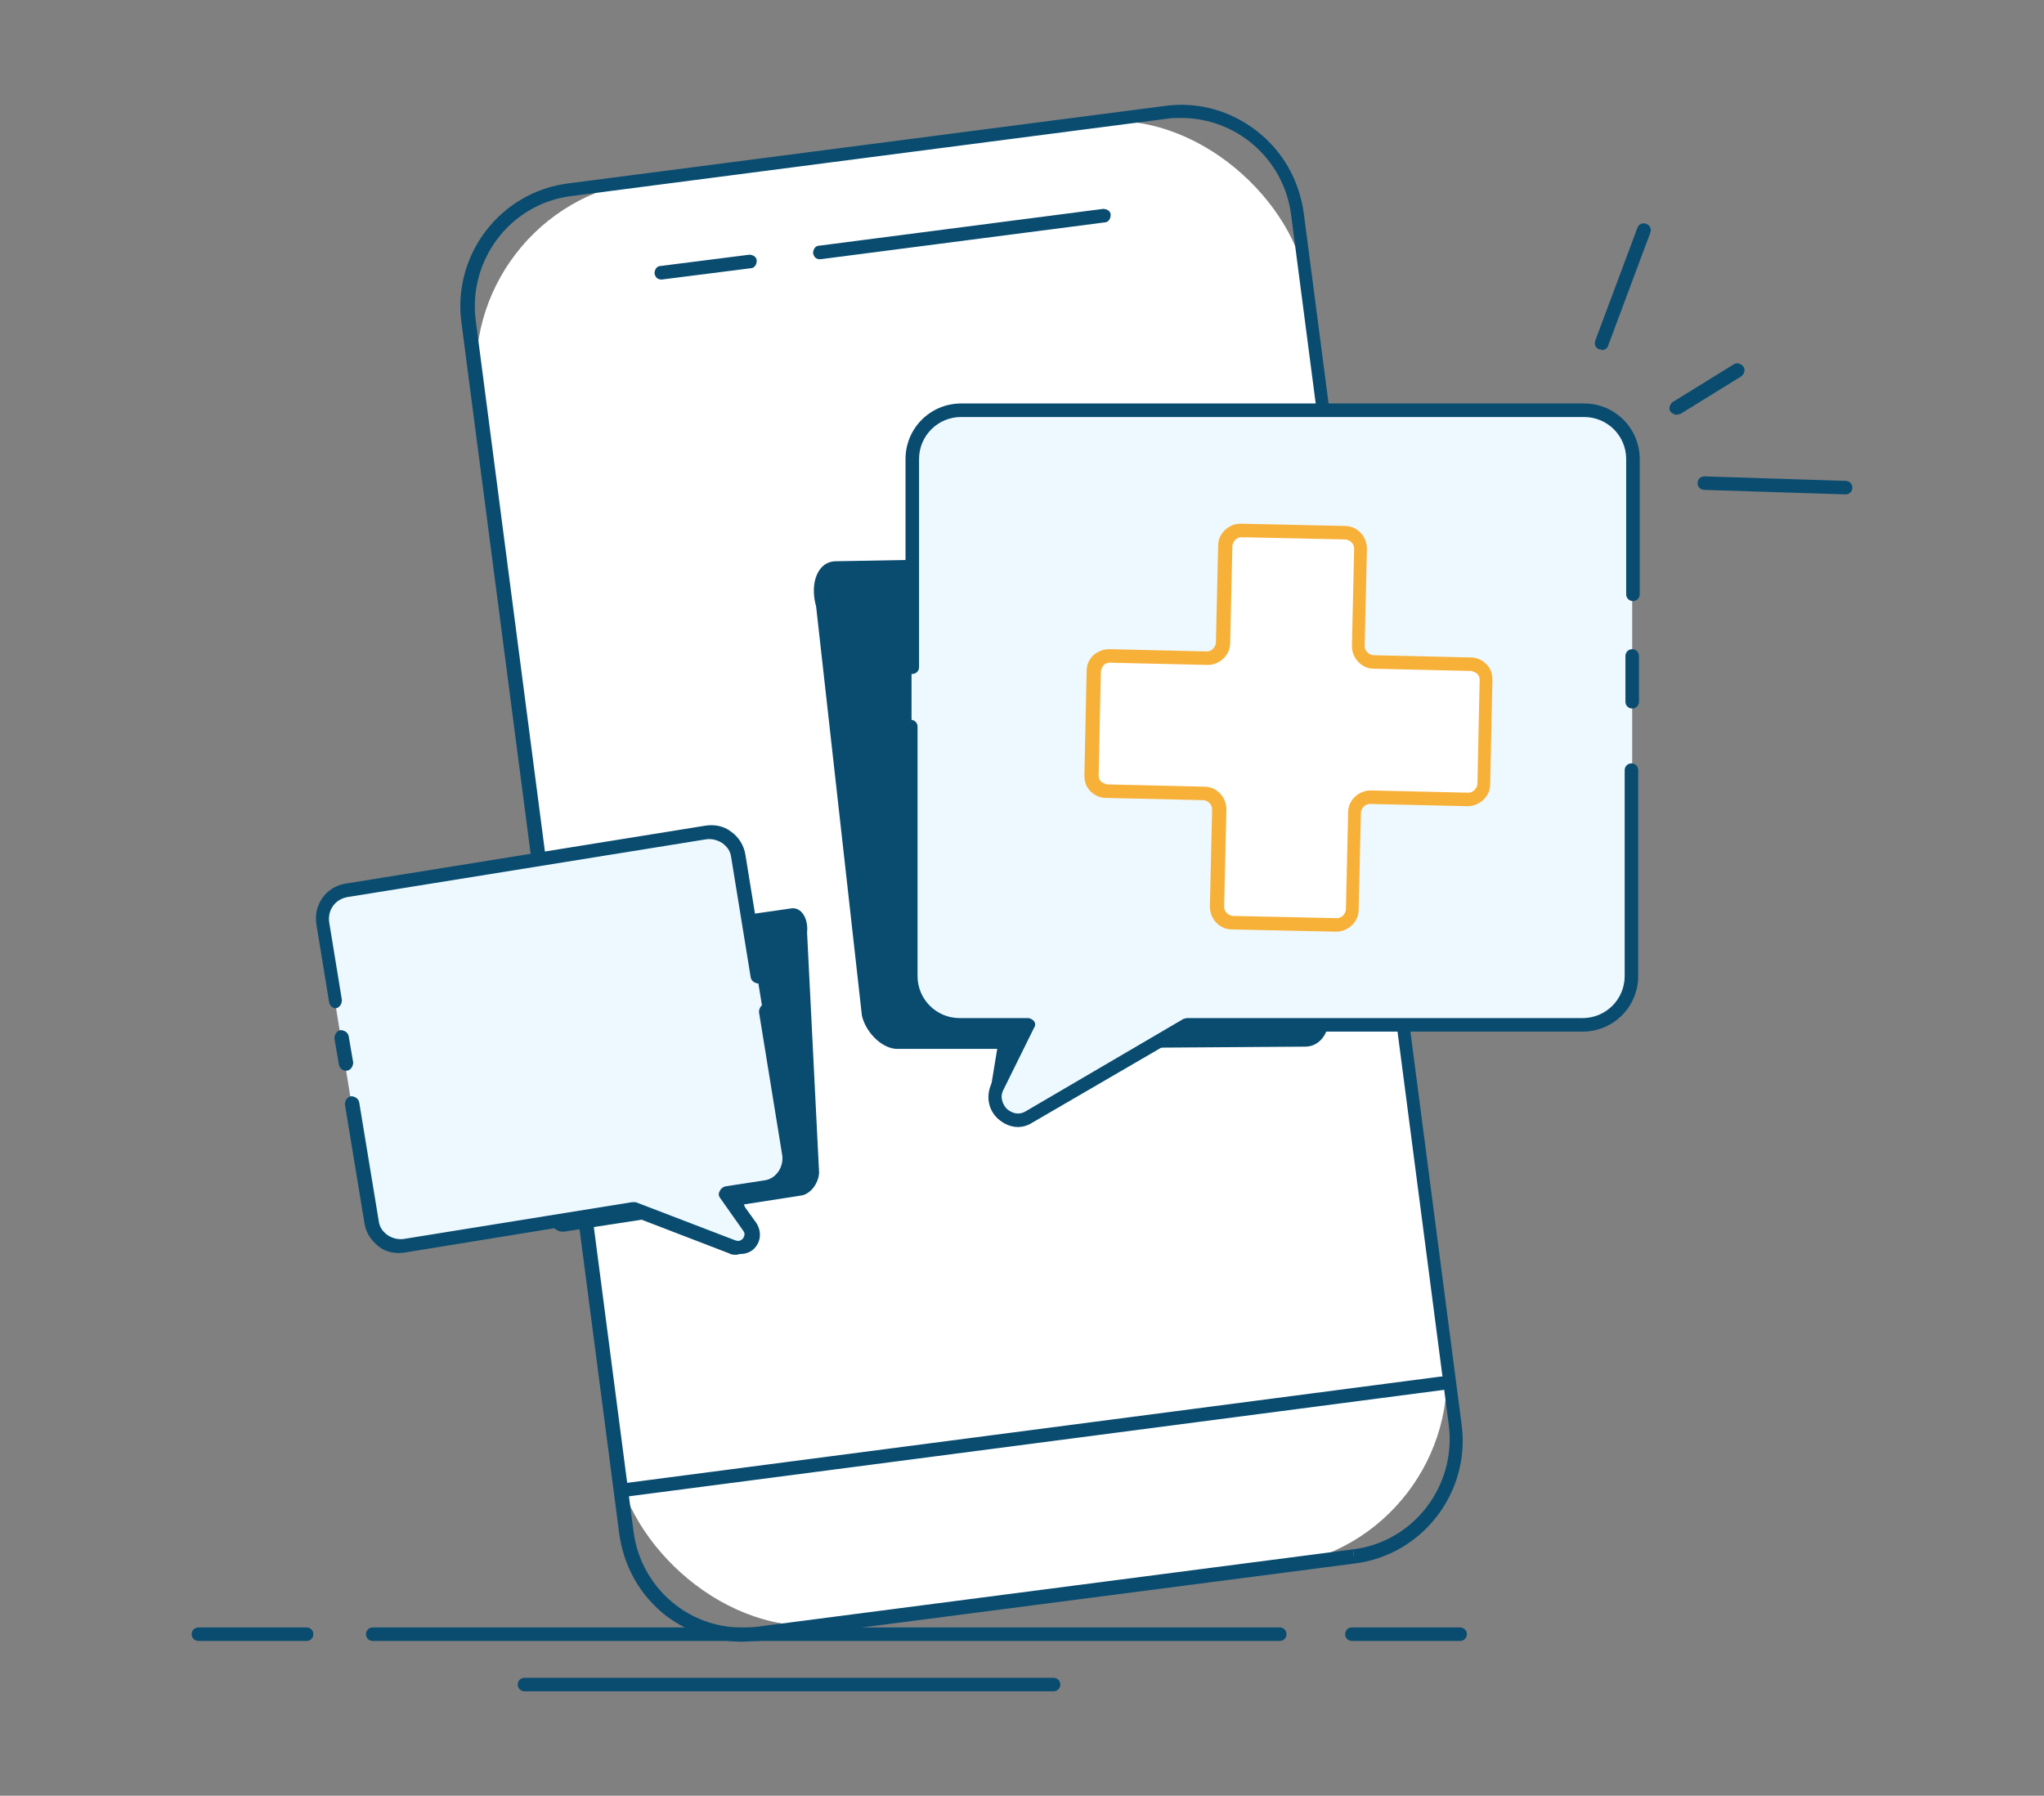 <?xml version="1.0" encoding="UTF-8"?>
<svg id="Layer_1" data-name="Layer 1" xmlns="http://www.w3.org/2000/svg" viewBox="0 0 272 239">
  <rect x="0" y="0" width="272" height="239" fill="#808080" stroke="none"/>
  <defs>
    <style>
      .cls-1 {
        fill: #eef9ff;
      }

      .cls-1, .cls-2, .cls-3, .cls-4 {
        stroke-width: 0px;
      }

      .cls-2 {
        fill: #fff;
      }

      .cls-3 {
        fill: #094c70;
      }

      .cls-4 {
        fill: #f7b139;
      }
    </style>
  </defs>
  <g>
    <rect class="cls-2" x="72.4" y="19.3" width="111.3" height="193.8" rx="25.5" ry="25.5" transform="translate(-14 17.5) rotate(-7.4)"/>
    <path class="cls-3" d="M98.8,218.5c-3.6,0-7.1-1.2-10.1-3.4-3.5-2.7-5.7-6.6-6.3-11L61.4,42.9c-1.2-9,5.2-17.4,14.3-18.5l79.3-10.3c4.4-.6,8.7.6,12.2,3.3,3.5,2.7,5.7,6.6,6.3,11l21,161.2c1.2,9-5.2,17.4-14.3,18.5l-79.3,10.3c-.7,0-1.5.1-2.2.1ZM157.2,15.7c-.6,0-1.3,0-1.9.1l-79.3,10.3c-8,1-13.7,8.4-12.7,16.5l21,161.2c.5,3.9,2.5,7.4,5.6,9.8,3.1,2.4,7,3.4,10.9,2.9l79.3-10.3v.9c.1,0,0-.9,0-.9,8-1,13.7-8.4,12.7-16.5l-21-161.2c-1-7.4-7.3-12.8-14.6-12.8Z"/>
  </g>
  <path class="cls-3" d="M109.1,34.5c-.5,0-.8-.3-.9-.8,0-.5.3-1,.8-1l37.8-4.9c.5,0,1,.3,1,.8,0,.5-.3,1-.8,1l-37.8,4.9s0,0-.1,0Z"/>
  <path class="cls-3" d="M88,37.2c-.5,0-.8-.3-.9-.8,0-.5.3-1,.8-1l11.8-1.5c.5,0,1,.3,1,.8s-.3,1-.8,1l-11.8,1.5s0,0-.1,0Z"/>
  <path class="cls-3" d="M83.2,199.2c-.5,0-.8-.3-.9-.8,0-.5.3-1,.8-1l108.7-14.2c.5,0,1,.3,1,.8,0,.5-.3,1-.8,1l-108.7,14.2s0,0-.1,0Z"/>
  <path class="cls-3" d="M170.2,218.4H49.6c-.5,0-.9-.4-.9-.9s.4-.9.9-.9h120.7c.5,0,.9.4.9.9s-.4.9-.9.9Z"/>
  <path class="cls-3" d="M140.2,225.1h-70.4c-.5,0-.9-.4-.9-.9s.4-.9.9-.9h70.4c.5,0,.9.4.9.9s-.4.9-.9.9Z"/>
  <path class="cls-3" d="M194.3,218.4h-14.4c-.5,0-.9-.4-.9-.9s.4-.9.9-.9h14.4c.5,0,.9.4.9.9s-.4.9-.9.9Z"/>
  <path class="cls-3" d="M40.8,218.4h-14.4c-.5,0-.9-.4-.9-.9s.4-.9.9-.9h14.4c.5,0,.9.4.9.9s-.4.9-.9.9Z"/>
  <g>
    <g>
      <path class="cls-3" d="M165.5,73.7l-54.3,1c-2.3,0-3.5,2.8-2.6,6l6.1,54.5c.6,2.4,2.8,4.4,4.7,4.4h13.3s-.9,5.5-.9,5.5c-.3,1.8,1.8,3.5,2.9,2.6l9.7-8.2,29.3-.2c2,0,3.4-2,3.1-4.5l-6.4-55.1c-.4-3.3-2.6-6-5-6Z"/>
      <path class="cls-1" d="M210.7,54.6h-82.9c-3.6,0-6.5,2.9-6.5,6.5v68.8c0,3.6,2.9,6.5,6.5,6.5h9.1l-4.1,8.3c-1.3,2.7,1.7,5.5,4.3,4l21-12.3h52.6c3.6,0,6.5-2.9,6.5-6.5V61.1c0-3.6-2.9-6.5-6.5-6.5Z"/>
      <path class="cls-3" d="M217.2,94.3c-.5,0-.9-.4-.9-.9v-6.1c0-.5.4-.9.9-.9s.9.4.9.9v6.1c0,.5-.4.9-.9.9Z"/>
      <path class="cls-3" d="M135.5,150c-1,0-1.9-.4-2.7-1.1-1.3-1.2-1.6-3-.9-4.6l3.4-7h-7.6c-4.1,0-7.4-3.3-7.4-7.4v-33.2c0-.5.4-.9.9-.9s.9.4.9.9v33.2c0,3.1,2.5,5.6,5.6,5.6h9.1c.3,0,.6.2.8.4.2.3.2.6,0,.9l-4.1,8.3c-.5,1,0,2,.5,2.5.6.5,1.5.9,2.5.3l21-12.3c.1,0,.3-.1.5-.1h52.6c3.1,0,5.6-2.5,5.6-5.6v-27.4c0-.5.4-.9.9-.9s.9.4.9.9v27.4c0,4.1-3.3,7.4-7.4,7.4h-52.4l-20.8,12.1c-.6.4-1.3.6-2,.6Z"/>
      <path class="cls-3" d="M121.4,89.7c-.5,0-.9-.4-.9-.9v-27.7c0-4.1,3.3-7.4,7.4-7.4h82.9c4.1,0,7.4,3.3,7.4,7.4v18c0,.5-.4.9-.9.9s-.9-.4-.9-.9v-18c0-3.1-2.5-5.6-5.6-5.6h-82.9c-3.1,0-5.6,2.5-5.6,5.6v27.7c0,.5-.4.9-.9.9Z"/>
    </g>
    <g>
      <path class="cls-2" d="M195.7,88.5l-13-.3c-1.1,0-2-1-2-2.1l.3-13c0-1.1-.9-2.1-2-2.1l-13.9-.3c-1.1,0-2.1.9-2.1,2l-.3,13c0,1.1-1,2-2.1,2l-13-.3c-1.1,0-2.1.9-2.1,2l-.3,13.9c0,1.1.9,2.1,2,2.1l13,.3c1.1,0,2,1,2,2.1l-.3,13c0,1.1.9,2.1,2,2.1l13.9.3c1.1,0,2.1-.9,2.1-2l.3-13c0-1.1,1-2,2.1-2l13,.3c1.1,0,2.1-.9,2.1-2l.3-13.9c0-1.1-.9-2.1-2-2.1Z"/>
      <path class="cls-4" d="M177.8,124s0,0,0,0l-13.9-.3c-1.6,0-2.9-1.4-2.9-3l.3-13c0-.6-.5-1.1-1.1-1.2l-13-.3c-.8,0-1.5-.3-2.1-.9s-.8-1.3-.8-2.1l.3-13.9c0-.8.3-1.5.9-2.1.6-.5,1.3-.8,2.1-.8l13,.3c.6,0,1.1-.5,1.2-1.1l.3-13c0-1.6,1.4-2.9,3-2.9l13.9.3c1.6,0,2.9,1.4,2.9,3l-.3,13c0,.6.5,1.1,1.1,1.2l13,.3c.8,0,1.5.3,2.1.9s.8,1.3.8,2.1l-.3,13.9c0,1.6-1.4,2.9-3,2.9l-13-.3c-.6,0-1.1.5-1.2,1.1l-.3,13c0,1.6-1.4,2.9-3,2.9ZM147.7,88.2c-.3,0-.6.1-.8.3-.2.2-.3.5-.4.8l-.3,13.9c0,.3.1.6.3.8.2.2.5.3.8.4l13,.3c1.6,0,2.9,1.4,2.9,3l-.3,13c0,.6.5,1.1,1.1,1.2l13.9.3c.6,0,1.1-.5,1.2-1.1l.3-13c0-1.6,1.4-2.9,3-2.9l13,.3c.6,0,1.1-.5,1.2-1.1l.3-13.9c0-.3-.1-.6-.3-.8-.2-.2-.5-.3-.8-.4h0l-13-.3c-1.6,0-2.9-1.4-2.9-3l.3-13c0-.6-.5-1.1-1.1-1.2l-13.9-.3c-.6,0-1.1.5-1.2,1.1l-.3,13c0,1.6-1.4,2.9-3,2.9l-13-.3s0,0,0,0Z"/>
    </g>
  </g>
  <g>
    <path class="cls-3" d="M73.9,125.4l31.4-4.5c1.3-.2,2.3,1.3,2.1,3.2l1.6,32c-.1,1.5-1.2,2.8-2.3,3l-7.7,1.2,1,3.1c.3,1-.7,2.2-1.5,1.7l-6.4-3.8-16.9,2.6c-1.2.2-2.1-.8-2.2-2.3l-1.5-32.4c0-1.9,1-3.7,2.3-3.9Z"/>
    <path class="cls-1" d="M46.1,118.6l47.8-7.7c2.1-.3,4,1.1,4.3,3.1l6.4,39.7c.3,2.1-1.1,4-3.1,4.3l-5.2.8,3.1,4.4c1,1.4-.4,3.3-2.1,2.7l-13.3-5.1-30.4,4.9c-2.1.3-4-1.1-4.3-3.1l-6.4-39.7c-.3-2.1,1.1-4,3.1-4.3Z"/>
    <path class="cls-3" d="M46,142.5c-.4,0-.8-.3-.9-.8l-.6-3.5c0-.5.3-1,.8-1.1.5,0,1,.3,1.1.8l.6,3.5c0,.5-.3,1-.8,1.1,0,0,0,0-.1,0Z"/>
    <path class="cls-3" d="M98,167c-.3,0-.7,0-1-.2l-13-5-30.1,4.9c-1.2.2-2.5,0-3.5-.8s-1.7-1.8-1.9-3.1l-2.6-15.8c0-.5.3-1,.8-1.1.5,0,1,.3,1.1.8l2.6,15.8c.1.8.5,1.4,1.2,1.9.6.4,1.4.6,2.1.5l30.4-4.9c.2,0,.3,0,.5,0l13.3,5.1c.6.2.9-.2,1-.3,0-.1.4-.5,0-1l-3.1-4.4c-.2-.3-.2-.6,0-.9.1-.3.4-.5.7-.6l5.2-.8c.8-.1,1.4-.5,1.9-1.2.4-.6.6-1.4.5-2.1l-3.1-19.1c0-.5.3-1,.8-1.1.5,0,1,.3,1.1.8l3.1,19.1c.2,1.2,0,2.5-.8,3.5-.7,1-1.8,1.7-3.1,1.9l-3.8.6,2.3,3.2c.7,1,.7,2.3,0,3.2-.5.7-1.3,1-2.1,1Z"/>
    <path class="cls-3" d="M44.7,134.2c-.4,0-.8-.3-.9-.8l-1.7-10.4c-.4-2.6,1.3-5,3.9-5.4l47.8-7.7c1.2-.2,2.5,0,3.5.8,1,.7,1.7,1.8,1.9,3.1l2.6,16c0,.5-.3,1-.8,1.1-.5,0-1-.3-1.1-.8l-2.6-16c-.1-.8-.5-1.4-1.2-1.9-.6-.4-1.4-.6-2.1-.5l-47.8,7.7c-1.6.3-2.6,1.7-2.4,3.3l1.7,10.4c0,.5-.3,1-.8,1.1,0,0,0,0-.1,0Z"/>
  </g>
  <path class="cls-3" d="M213.1,46.5c-.1,0-.2,0-.3,0-.5-.2-.7-.7-.5-1.2l5.6-15c.2-.5.7-.7,1.2-.5.5.2.7.7.5,1.2l-5.6,15c-.1.4-.5.6-.9.6Z"/>
  <path class="cls-3" d="M223.1,55.2c-.3,0-.6-.2-.8-.4-.3-.4-.1-1,.3-1.3l8.1-5c.4-.3,1-.1,1.3.3s.1,1-.3,1.3l-8.1,5c-.2,0-.3.1-.5.1Z"/>
  <path class="cls-3" d="M245.6,65.8s0,0,0,0l-18.8-.6c-.5,0-.9-.4-.9-.9,0-.5.4-.9.9-.9l18.8.6c.5,0,.9.4.9.9,0,.5-.4.9-.9.9Z"/>
</svg>